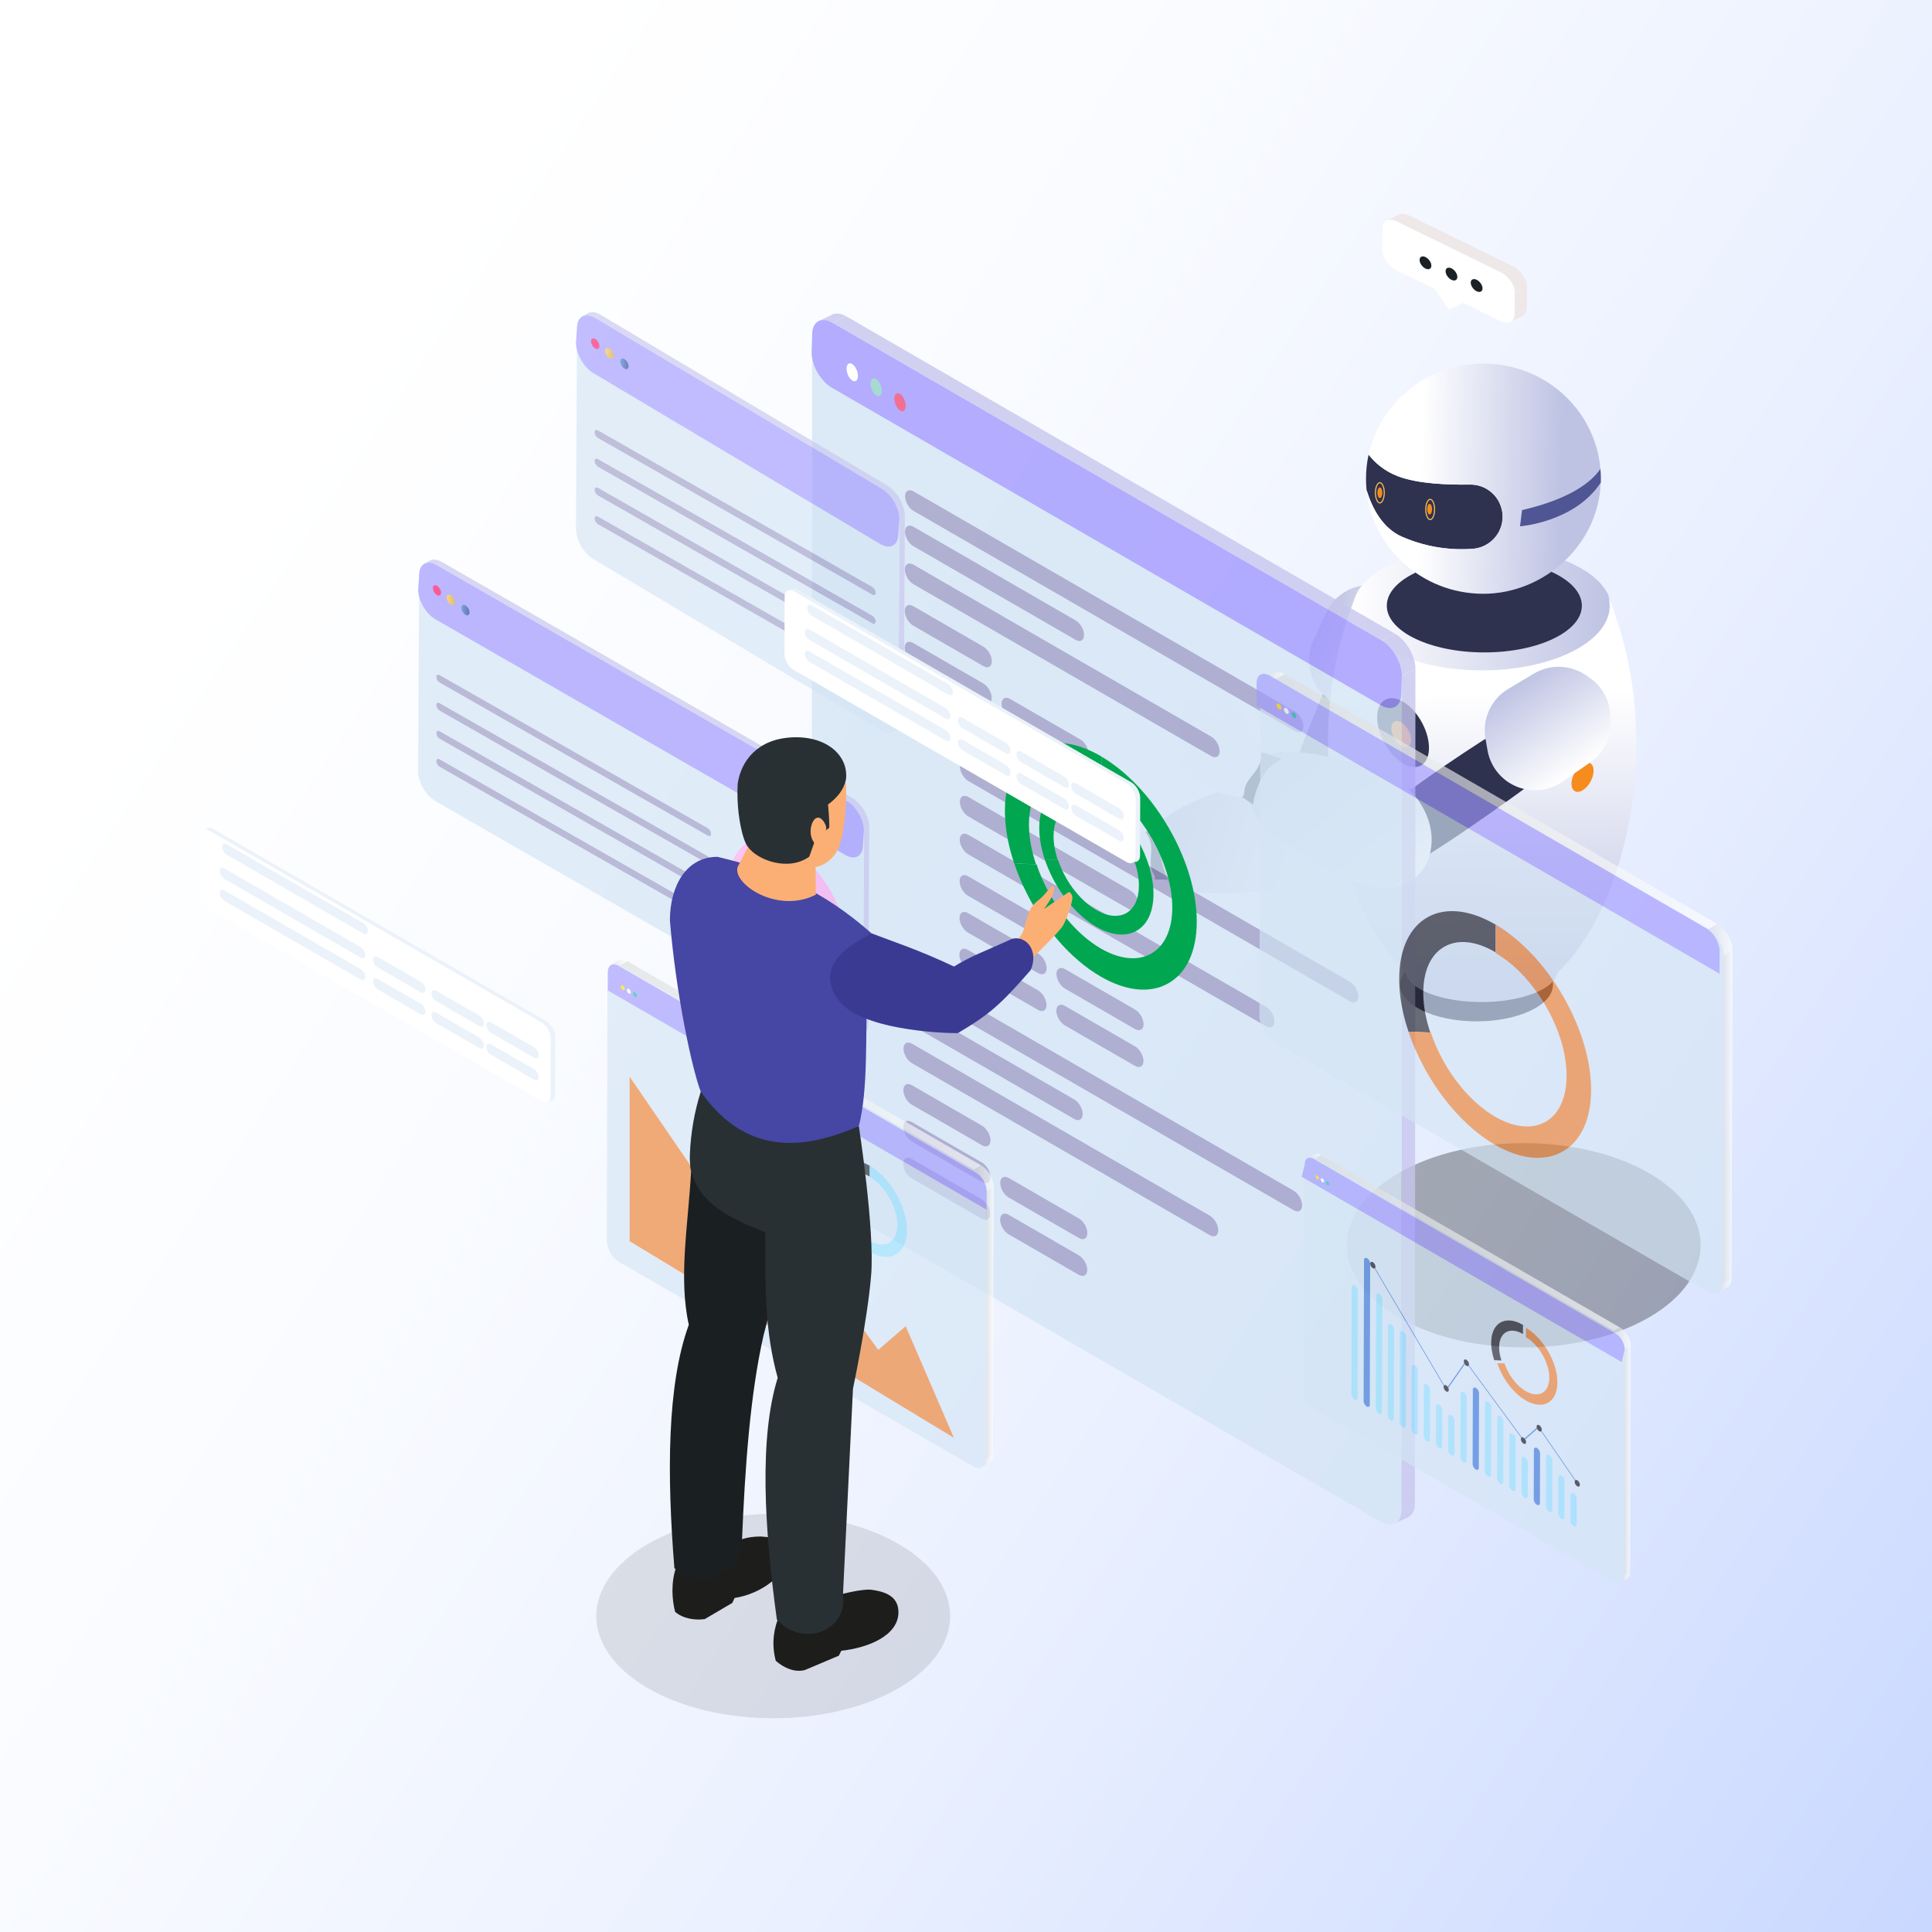 <?xml version="1.0" encoding="UTF-8"?>
<svg id="Layer_1" data-name="Layer 1" xmlns="http://www.w3.org/2000/svg" xmlns:xlink="http://www.w3.org/1999/xlink" viewBox="0 0 1080 1080">
  <defs>
    <style>
      .cls-1 {
        fill: url(#linear-gradient-12);
      }

      .cls-1, .cls-2, .cls-3, .cls-4, .cls-5, .cls-6, .cls-7, .cls-8, .cls-9, .cls-10, .cls-11, .cls-12, .cls-13, .cls-14, .cls-15, .cls-16, .cls-17, .cls-18, .cls-19, .cls-20, .cls-21, .cls-22, .cls-23, .cls-24, .cls-25, .cls-26, .cls-27, .cls-28, .cls-29, .cls-30, .cls-31, .cls-32, .cls-33, .cls-34, .cls-35, .cls-36, .cls-37, .cls-38, .cls-39, .cls-40, .cls-41, .cls-42, .cls-43, .cls-44, .cls-45, .cls-46, .cls-47, .cls-48, .cls-49, .cls-50, .cls-51, .cls-52, .cls-53, .cls-54, .cls-55, .cls-56, .cls-57, .cls-58, .cls-59, .cls-60, .cls-61, .cls-62, .cls-63, .cls-64, .cls-65, .cls-66, .cls-67 {
        stroke-width: 0px;
      }

      .cls-68 {
        opacity: .7;
      }

      .cls-2 {
        fill: url(#linear-gradient-17);
      }

      .cls-3 {
        fill: #bec3e3;
      }

      .cls-4 {
        fill: url(#linear-gradient-19);
      }

      .cls-5 {
        fill: url(#linear-gradient);
      }

      .cls-6 {
        fill: #f6186c;
      }

      .cls-7 {
        fill: #1a1f21;
      }

      .cls-8 {
        fill: url(#linear-gradient-21);
      }

      .cls-9 {
        fill: url(#linear-gradient-6);
      }

      .cls-10 {
        fill: #d4e5f5;
      }

      .cls-11 {
        fill: #3c77d6;
      }

      .cls-12 {
        fill: #ffda00;
      }

      .cls-13 {
        fill: #1b2125;
      }

      .cls-14 {
        fill: #efe8e8;
      }

      .cls-69 {
        isolation: isolate;
      }

      .cls-15 {
        fill: #f68c1e;
      }

      .cls-70 {
        opacity: .65;
      }

      .cls-16 {
        fill: url(#linear-gradient-15);
      }

      .cls-17 {
        fill: url(#linear-gradient-11);
      }

      .cls-18 {
        fill: #feacee;
      }

      .cls-19 {
        fill: #505594;
      }

      .cls-20 {
        fill: url(#linear-gradient-5);
      }

      .cls-21 {
        fill: #a199ff;
      }

      .cls-22 {
        fill: #ed7f2e;
      }

      .cls-71 {
        opacity: .8;
      }

      .cls-23 {
        fill: #ee4e76;
      }

      .cls-24 {
        fill: url(#linear-gradient-13);
      }

      .cls-25 {
        fill: url(#linear-gradient-23);
      }

      .cls-26 {
        fill: url(#linear-gradient-25);
      }

      .cls-27 {
        fill: #121214;
      }

      .cls-28 {
        fill: url(#linear-gradient-16);
      }

      .cls-29 {
        fill: url(#linear-gradient-22);
      }

      .cls-30 {
        fill: #9e9ec6;
      }

      .cls-31 {
        fill: url(#linear-gradient-20);
      }

      .cls-32 {
        fill: #2e307c;
      }

      .cls-33 {
        fill: url(#linear-gradient-14);
      }

      .cls-34 {
        fill: url(#linear-gradient-2);
      }

      .cls-35 {
        fill: #c7c6ee;
      }

      .cls-36 {
        fill: #ebf2fa;
      }

      .cls-37 {
        fill: #1d1d1b;
      }

      .cls-38 {
        fill: url(#linear-gradient-7);
      }

      .cls-72 {
        filter: url(#drop-shadow-2);
      }

      .cls-39 {
        fill: url(#linear-gradient-3);
      }

      .cls-40 {
        fill: #95dffc;
      }

      .cls-41 {
        fill: url(#linear-gradient-9);
      }

      .cls-42 {
        fill: url(#linear-gradient-27);
      }

      .cls-43 {
        fill: #00a650;
      }

      .cls-44 {
        fill: #23252b;
      }

      .cls-45 {
        fill: #15bcac;
      }

      .cls-46 {
        fill: #fcaf75;
      }

      .cls-47 {
        fill: #3a3a93;
      }

      .cls-48 {
        fill: #4646a5;
      }

      .cls-49 {
        fill: url(#linear-gradient-8);
      }

      .cls-50 {
        fill: url(#linear-gradient-24);
      }

      .cls-51 {
        fill: url(#linear-gradient-26);
      }

      .cls-52 {
        fill: url(#linear-gradient-18);
      }

      .cls-53 {
        fill: #91d2c7;
      }

      .cls-54 {
        fill: url(#linear-gradient-30);
      }

      .cls-55 {
        fill: #fff;
      }

      .cls-56 {
        fill: #283033;
      }

      .cls-57 {
        fill: url(#linear-gradient-29);
      }

      .cls-58 {
        fill: #ff2456;
      }

      .cls-59 {
        fill: url(#linear-gradient-28);
      }

      .cls-60 {
        fill: #2e324f;
      }

      .cls-61 {
        fill: url(#linear-gradient-10);
      }

      .cls-62 {
        opacity: .1;
      }

      .cls-62, .cls-65 {
        fill: #000;
      }

      .cls-63 {
        fill: #f9bf57;
      }

      .cls-64 {
        fill: url(#linear-gradient-4);
      }

      .cls-65 {
        opacity: .3;
      }

      .cls-66 {
        fill: #f1f1f9;
      }

      .cls-67 {
        fill: #e4e9f5;
      }
    </style>
    <filter id="drop-shadow-2" filterUnits="userSpaceOnUse">
      <feOffset dx="7" dy="7"/>
      <feGaussianBlur result="blur" stdDeviation="5"/>
      <feFlood flood-color="#000" flood-opacity=".3"/>
      <feComposite in2="blur" operator="in"/>
      <feComposite in="SourceGraphic"/>
    </filter>
    <linearGradient id="linear-gradient" x1="126.31" y1="278.61" x2="1265.49" y2="1034.07" gradientUnits="userSpaceOnUse">
      <stop offset="0" stop-color="#fff"/>
      <stop offset=".23" stop-color="#f9fbff"/>
      <stop offset=".51" stop-color="#eaf0ff"/>
      <stop offset=".82" stop-color="#d0ddff"/>
      <stop offset="1" stop-color="#bfd1ff"/>
    </linearGradient>
    <linearGradient id="linear-gradient-2" x1="3851.06" y1="2926.31" x2="3910.98" y2="2926.31" gradientTransform="translate(5434.23 -985.32) rotate(-159.09) scale(1 -1)" gradientUnits="userSpaceOnUse">
      <stop offset="0" stop-color="#fff"/>
      <stop offset="1" stop-color="#bec3e3"/>
    </linearGradient>
    <linearGradient id="linear-gradient-3" x1="4399.1" y1="2532.36" x2="4504.49" y2="2532.36" gradientTransform="translate(5676.6 -733.39) rotate(-163.94) scale(1 -1)" xlink:href="#linear-gradient-2"/>
    <linearGradient id="linear-gradient-4" x1="-7361.1" y1="339.84" x2="-7216.9" y2="339.84" gradientTransform="translate(8117.51)" xlink:href="#linear-gradient-2"/>
    <linearGradient id="linear-gradient-5" x1="-7360.3" y1="353.41" x2="-7217.61" y2="353.41" gradientTransform="translate(8117.51)" xlink:href="#linear-gradient-2"/>
    <linearGradient id="linear-gradient-6" x1="-7289.28" y1="387.2" x2="-7287.58" y2="551.72" gradientTransform="translate(8117.51)" xlink:href="#linear-gradient-2"/>
    <linearGradient id="linear-gradient-7" x1="-7323.58" y1="280.64" x2="-7245.11" y2="282.37" gradientTransform="translate(8117.51)" xlink:href="#linear-gradient-2"/>
    <linearGradient id="linear-gradient-8" x1="-7323.27" y1="266.82" x2="-7244.81" y2="268.54" gradientTransform="translate(8117.51)" xlink:href="#linear-gradient-2"/>
    <linearGradient id="linear-gradient-9" x1="-7323.49" y1="276.46" x2="-7245.02" y2="278.18" gradientTransform="translate(8117.51)" xlink:href="#linear-gradient-2"/>
    <linearGradient id="linear-gradient-10" x1="1856.48" y1="2770.52" x2="1916.41" y2="2770.52" gradientTransform="translate(4216.25 378.44) rotate(-124.73) scale(1 -1)" xlink:href="#linear-gradient-2"/>
    <linearGradient id="linear-gradient-11" x1="2397.23" y1="2545.42" x2="2502.62" y2="2545.42" gradientTransform="translate(4273.41 722.48) rotate(-129.58) scale(1 -1)" xlink:href="#linear-gradient-2"/>
    <linearGradient id="linear-gradient-12" x1="-5693.69" y1="335.32" x2="-5689.11" y2="335.32" gradientTransform="translate(5943.41)" gradientUnits="userSpaceOnUse">
      <stop offset="0" stop-color="#f9c745"/>
      <stop offset="1" stop-color="#d0a33a"/>
    </linearGradient>
    <linearGradient id="linear-gradient-13" x1="-5685.51" y1="341.04" x2="-5680.93" y2="341.04" gradientTransform="translate(5943.41)" gradientUnits="userSpaceOnUse">
      <stop offset="0" stop-color="#3c80d3"/>
      <stop offset="1" stop-color="#2b3990"/>
    </linearGradient>
    <linearGradient id="linear-gradient-14" x1="-6646.56" y1="377.69" x2="-6635.49" y2="377.69" gradientTransform="translate(-5928.46) rotate(-180) scale(1 -1)" gradientUnits="userSpaceOnUse">
      <stop offset="0" stop-color="#fff"/>
      <stop offset="1" stop-color="#dbdddd"/>
    </linearGradient>
    <linearGradient id="linear-gradient-15" x1="-6896.44" y1="718.51" x2="-6888.93" y2="718.51" xlink:href="#linear-gradient-14"/>
    <linearGradient id="linear-gradient-16" x1="-6896.95" y1="624.21" x2="-6891.42" y2="624.21" xlink:href="#linear-gradient-14"/>
    <linearGradient id="linear-gradient-17" x1="-6888.47" y1="448.11" x2="-6641.54" y2="448.11" xlink:href="#linear-gradient-14"/>
    <linearGradient id="linear-gradient-18" x1="-6896.95" y1="525.29" x2="-6883.45" y2="525.29" xlink:href="#linear-gradient-14"/>
    <linearGradient id="linear-gradient-19" x1="-5110.73" y1="197.54" x2="-5106.04" y2="197.54" gradientTransform="translate(5449.05)" xlink:href="#linear-gradient-12"/>
    <linearGradient id="linear-gradient-20" x1="-5102.36" y1="203.39" x2="-5097.67" y2="203.39" gradientTransform="translate(5449.05)" xlink:href="#linear-gradient-13"/>
    <linearGradient id="linear-gradient-21" x1="-6667.02" y1="646.25" x2="-6659.37" y2="646.25" xlink:href="#linear-gradient-14"/>
    <linearGradient id="linear-gradient-22" x1="-6839.67" y1="881.74" x2="-6834.49" y2="881.74" xlink:href="#linear-gradient-14"/>
    <linearGradient id="linear-gradient-23" x1="-6840.03" y1="816.58" x2="-6836.21" y2="816.58" xlink:href="#linear-gradient-14"/>
    <linearGradient id="linear-gradient-24" x1="-6834.17" y1="694.9" x2="-6663.55" y2="694.9" xlink:href="#linear-gradient-14"/>
    <linearGradient id="linear-gradient-25" x1="-6840.03" y1="748.23" x2="-6830.7" y2="748.23" xlink:href="#linear-gradient-14"/>
    <linearGradient id="linear-gradient-26" x1="-6279.18" y1="538.02" x2="-6270.12" y2="538.02" xlink:href="#linear-gradient-14"/>
    <linearGradient id="linear-gradient-27" x1="-6483.55" y1="816.76" x2="-6477.41" y2="816.76" xlink:href="#linear-gradient-14"/>
    <linearGradient id="linear-gradient-28" x1="-6483.97" y1="739.64" x2="-6479.44" y2="739.64" xlink:href="#linear-gradient-14"/>
    <linearGradient id="linear-gradient-29" x1="-6477.03" y1="595.61" x2="-6275.08" y2="595.61" xlink:href="#linear-gradient-14"/>
    <linearGradient id="linear-gradient-30" x1="-6483.97" y1="658.74" x2="-6472.93" y2="658.74" xlink:href="#linear-gradient-14"/>
  </defs>
  <g class="cls-72">
    <rect class="cls-5" x="-30.89" y="-19.97" width="1126.89" height="1135.97"/>
  </g>
  <g>
    <path class="cls-65" d="M781.84,736.49c38.62,22.3,101.24,22.3,139.87,0,38.62-22.3,38.62-58.45,0-80.75-38.62-22.3-101.24-22.3-139.87,0-38.62,22.3-38.62,58.45,0,80.75Z"/>
    <g>
      <g>
        <g>
          <path class="cls-60" d="M774.4,395.45s-26.12,74.59-34.83,82.48c-8.7,7.89-29.95,10.13-26.57-13.6,3.38-23.73,29.29-82.87,29.29-82.87l32.11,13.99Z"/>
          <path class="cls-34" d="M788.55,383.49l6.68-17.49c3.36-8.8,1.89-18.72-3.9-26.16l-1.9-2.45c-5.15-6.63-13.1-10.48-21.5-10.41l-2.41.02c-10.43.08-19.88,6.18-24.25,15.65l-7.01,15.18c-4.69,10.15-2.62,22.15,5.2,30.15l4.64,4.74c5.28,5.4,12.59,8.34,20.14,8.09h0c10.85-.35,20.44-7.18,24.31-17.32Z"/>
        </g>
        <g>
          <path class="cls-39" d="M747.07,482.11c11.16-15.51,1.57-37.58-20.26-44.88-4.54-1.52-9.12-2.47-13.4-2.4-19.31.3-66.25,18.71-69.71,30.74-3.46,12.03,3.03,25.63,15.08,31.05,12.05,5.42,73.45,3.56,85.69-11.16.93-1.12,1.8-2.24,2.6-3.36Z"/>
          <path class="cls-60" d="M652.94,491.71c-3.43,0-6.53-.01-9.16-.07-15.7-.33-19.84-22.56.83-28.09,2.35-.63,4.78-1.22,7.26-1.81-5.57,8.02-3.43,20.76,1.07,29.96Z"/>
          <g>
            <path class="cls-66" d="M643.26,471.32c1.1,5.4-1.35,11.43,1.16,16.34.42.83.99,1.61,1.2,2.52.6,2.57-3.38,3.34-5.19,4.13-2.99,1.32-6.13,2.25-9.33,2.86-6.98,1.32-14.16,1.53-21.19.53-1.66-.23-3.66-.88-3.93-2.53-.17-1.08.53-2.19.24-3.24-.58-2.05-3.62-1.45-5.66-2.08-3.15-.96-3.3-6.36-.22-7.51-2.64-.61-5.46-1.49-7-3.72-1.54-2.22-.72-6.1,1.95-6.51-2.99.3-5.98-2.22-6.18-5.22-.2-3,2.42-5.9,5.43-6,2.25-.07,4.3,1.19,6.47,1.83,8.23,2.44,16.48-4.18,25.07-4.26,3.64-.04,7.45.63,10.49,2.75,2.98,2.08,5.83,6.29,6.63,9.82.02.09.04.19.06.28Z"/>
            <path class="cls-66" d="M636.93,462.41c-6.54-5.85-19.3-11-28.05-10.36-1.4.1-2.84.31-4.04,1.05s-2.1,2.11-1.89,3.5c.2,1.34,1.37,2.36,2.65,2.79,1.28.43,2.66.38,4.01.33.34-.01.8-.17.73-.51,4.49,3.33,8.98,6.66,13.46,9.99l13.13-6.79Z"/>
          </g>
        </g>
      </g>
      <g>
        <path class="cls-67" d="M825.97,561.35c20.78,0,38.08-3.93,41.88-9.13.02.14.04.27.04.41,0,6.23-19.1,11.28-42.66,11.28-23.56,0-42.66-5.05-42.66-11.28,0-.6.19-1.19.54-1.77.08-.11.17-.22.25-.32.92,6.02,19.63,10.82,42.61,10.82Z"/>
        <g>
          <ellipse class="cls-64" cx="828.51" cy="339.84" rx="72.1" ry="34.52"/>
          <ellipse class="cls-60" cx="829.75" cy="338.6" rx="54.52" ry="26.11"/>
          <ellipse class="cls-60" cx="825.42" cy="550.49" rx="42.71" ry="20.45"/>
          <g>
            <g>
              <path class="cls-3" d="M899,333.07c-.13-.4-.25-.81-.4-1.21,0,.06-.02.11-.02.17.14.35.28.69.42,1.04Z"/>
              <path class="cls-20" d="M827.31,366.62c-34.75,0-63.69-12.56-70.04-29.19-.03.43-.07.87-.07,1.3,0,19.91,31.94,36.05,71.34,36.05,39.4,0,71.34-16.14,71.34-36.05,0-1.93-.32-3.82-.9-5.66-.14-.35-.28-.69-.42-1.04-1.53,19.23-32.84,34.58-71.26,34.58Z"/>
            </g>
            <g>
              <path class="cls-3" d="M870.61,543.9c.11-.11.22-.21.33-.32-.07-.17-.14-.33-.21-.49-.02.27-.06.54-.12.81Z"/>
              <path class="cls-55" d="M785.7,543.08c.08.94.33,1.85.74,2.74.05-.57.17-1.14.34-1.7-.36-.35-.73-.69-1.09-1.05Z"/>
              <path class="cls-9" d="M898.92,333.07c.58,1.85.9,3.73.9,5.66,0,19.91-31.94,36.05-71.34,36.05s-71.34-16.14-71.34-36.05c0-.44.03-.87.07-1.3-.18-.48-.34-.96-.48-1.44-8.83,23.36-14.38,50.31-14.38,78.22,0,55.12,17.42,103.24,43.28,128.87.36.36.72.7,1.09,1.05-.18.56-.29,1.12-.34,1.7,2.28,4.91,9.44,9.09,19.3,11.65,6.52,1.69,14.22,2.67,22.47,2.67,8.99,0,17.33-1.16,24.2-3.14,10.19-2.93,17.14-7.66,18.2-13.09.05-.27.09-.54.12-.81.08.16.15.33.21.49,26.16-25.5,43.81-73.88,43.81-129.38,0-29.37-6.13-57.31-15.75-81.13Z"/>
            </g>
          </g>
          <g>
            <path class="cls-38" d="M783.87,300.1c14.96,6.49,28.9,7.45,39.38,6.68,10.35-.76,17.94-10.04,16.55-20.33h0c-1.22-9.04-9.01-15.73-18.13-15.57-12.26.21-28.95-.43-40.06-4.59-7.88-2.95-13.18-7.84-16.57-12.15-.94,4.34-1.44,8.84-1.44,13.45,0,2.12.11,4.23.31,6.3,3.29,10.78,9.23,21.56,19.96,26.22Z"/>
            <path class="cls-60" d="M783.87,300.1c14.96,6.49,28.9,7.45,39.38,6.68,10.35-.76,17.94-10.04,16.55-20.33h0c-1.22-9.04-9.01-15.73-18.13-15.57-12.26.21-28.95-.43-40.06-4.59-7.88-2.95-13.18-7.84-16.57-12.15-.94,4.34-1.44,8.84-1.44,13.45,0,2.12.11,4.23.31,6.3,3.29,10.78,9.23,21.56,19.96,26.22Z"/>
          </g>
          <path class="cls-63" d="M771.34,270.1c1.03,0,2.17,2.3,2.17,5.37s-1.15,5.37-2.17,5.37-2.17-2.3-2.17-5.37,1.15-5.37,2.17-5.37M771.34,269.5c-1.53,0-2.77,2.67-2.77,5.97s1.24,5.97,2.77,5.97,2.77-2.67,2.77-5.97c0-3.3-1.24-5.97-2.77-5.97h0Z"/>
          <g>
            <path class="cls-49" d="M849.7,294.24l1.14-9.09c27.25-6.34,38.86-15.85,43.8-23.03-2.83-32.97-31.03-58.87-65.4-58.87-31.54,0-57.89,21.81-64.2,50.89,3.39,4.32,8.69,9.2,16.57,12.15,11.11,4.17,27.8,4.81,40.06,4.59,9.12-.16,16.91,6.53,18.13,15.57h0c1.38,10.28-6.2,19.56-16.55,20.33-10.48.77-24.42-.19-39.38-6.68-10.73-4.66-16.67-15.44-19.96-26.22,3.23,32.58,31.24,58.05,65.32,58.05s64.41-27.62,65.6-62.13c-14.54,22.18-45.14,24.44-45.14,24.44Z"/>
            <path class="cls-41" d="M894.64,262.11c-4.94,7.18-16.56,16.7-43.8,23.03l-1.14,9.09s30.59-2.26,45.14-24.44c.03-.73.04-1.47.04-2.21,0-1.84-.08-3.67-.24-5.47Z"/>
            <path class="cls-19" d="M894.64,262.11c-4.94,7.18-16.56,16.7-43.8,23.03l-1.14,9.09s30.59-2.26,45.14-24.44c.03-.73.04-1.47.04-2.21,0-1.84-.08-3.67-.24-5.47Z"/>
          </g>
          <path class="cls-15" d="M772.73,275.46c0,1.65-.62,2.98-1.39,2.98s-1.39-1.34-1.39-2.98.62-2.98,1.39-2.98,1.39,1.34,1.39,2.98Z"/>
          <path class="cls-63" d="M799.48,279.42c1.03,0,2.17,2.3,2.17,5.37s-1.15,5.37-2.17,5.37-2.17-2.3-2.17-5.37c0-3.07,1.15-5.37,2.17-5.37M799.48,278.82c-1.53,0-2.77,2.67-2.77,5.97s1.24,5.97,2.77,5.97,2.77-2.67,2.77-5.97-1.24-5.97-2.77-5.97h0Z"/>
          <path class="cls-15" d="M800.54,284.63c0,1.65-.62,2.98-1.39,2.98s-1.39-1.34-1.39-2.98.62-2.98,1.39-2.98,1.39,1.34,1.39,2.98Z"/>
        </g>
        <path class="cls-60" d="M769.87,401.89c.41,9.73,7.17,21.03,15.13,25.28,7.98,4.26,14.17-.17,13.79-9.93-.38-9.78-7.19-21.16-15.21-25.39-7.99-4.22-14.12.29-13.71,10.03Z"/>
        <path class="cls-32" d="M783.96,445.17c.16,3.72,2.74,8.04,5.78,9.66,3.05,1.63,5.41-.06,5.27-3.79-.14-3.74-2.75-8.09-5.81-9.7-3.05-1.61-5.4.11-5.24,3.83Z"/>
        <path class="cls-15" d="M788.65,468.99c.16,3.72,2.74,8.04,5.78,9.66,3.05,1.63,5.41-.06,5.27-3.79-.14-3.74-2.75-8.09-5.81-9.7-3.05-1.61-5.4.11-5.24,3.83Z"/>
        <path class="cls-15" d="M777.78,407.47c.16,3.72,2.74,8.04,5.78,9.66,3.05,1.63,5.41-.06,5.27-3.79-.14-3.74-2.75-8.09-5.81-9.7-3.05-1.61-5.4.11-5.24,3.83Z"/>
        <path class="cls-32" d="M896.05,404.63c-.17,4.14-3.06,8.96-6.45,10.77-3.4,1.82-6.04-.07-5.88-4.23.16-4.17,3.07-9.02,6.48-10.82,3.41-1.8,6.02.12,5.84,4.28Z"/>
        <path class="cls-15" d="M890.82,431.2c-.17,4.14-3.06,8.96-6.45,10.77-3.4,1.82-6.04-.07-5.88-4.23.16-4.17,3.07-9.02,6.48-10.82,3.41-1.8,6.02.12,5.84,4.28Z"/>
      </g>
      <g>
        <g>
          <path class="cls-60" d="M855.01,438.83s-63.66,46.83-75.3,48.43c-11.64,1.6-30.44-8.54-14.26-26.23,16.18-17.69,70.95-51.88,70.95-51.88l18.61,29.68Z"/>
          <path class="cls-61" d="M873.44,436.94l15.39-10.67c7.74-5.37,12.12-14.39,11.55-23.79l-.19-3.09c-.51-8.38-4.9-16.05-11.87-20.73l-2-1.34c-8.66-5.82-19.9-6.12-28.86-.77l-14.35,8.57c-9.6,5.74-14.66,16.81-12.72,27.82l1.15,6.53c1.31,7.44,5.69,13.99,12.05,18.05h0c9.16,5.84,20.92,5.61,29.85-.58Z"/>
        </g>
        <g>
          <path class="cls-17" d="M783.55,494.94c17.97-6.5,22.5-30.13,8.6-48.48-2.89-3.81-6.14-7.18-9.71-9.55-16.11-10.65-65.24-21.95-74.9-13.97-9.65,7.98-11.96,22.87-5.08,34.15,6.89,11.28,58.62,44.39,77.03,39.16,1.4-.4,2.75-.84,4.05-1.31Z"/>
          <path class="cls-60" d="M700.42,449.74c-2.84-1.93-5.38-3.7-7.52-5.23-12.77-9.13-3.65-29.82,16.54-22.72,2.29.81,4.64,1.69,7.01,2.61-9.13,3.48-14.55,15.2-16.03,25.34Z"/>
          <g>
            <path class="cls-66" d="M703.94,427.45c-2.14,5.08-7.56,8.67-8.26,14.14-.12.93-.09,1.89-.43,2.76-.95,2.46-4.67.85-6.61.48-3.21-.6-6.33-1.6-9.32-2.91-6.51-2.85-12.55-6.73-17.79-11.52-1.23-1.13-2.53-2.79-1.81-4.3.47-.99,1.67-1.51,2.02-2.54.68-2.02-2.16-3.24-3.5-4.91-2.06-2.57.86-7.12,4.06-6.32-1.83-1.99-3.67-4.31-3.68-7.02-.02-2.71,2.85-5.44,5.28-4.27-2.64-1.44-3.68-5.21-2.15-7.8,1.53-2.59,5.33-3.5,7.87-1.88,1.9,1.21,2.88,3.41,4.31,5.16,5.42,6.66,15.96,5.86,23.1,10.63,3.03,2.03,5.8,4.72,7.11,8.19,1.28,3.4,1.26,8.49-.07,11.85-.04.09-.07.18-.11.26Z"/>
            <path class="cls-66" d="M703.74,416.52c-2.1-8.52-9.72-19.97-17.31-24.38-1.21-.71-2.52-1.35-3.92-1.42-1.4-.07-2.92.56-3.53,1.82-.59,1.22-.2,2.72.61,3.8.81,1.08,1.98,1.82,3.12,2.54.29.18.76.31.89,0,1.83,5.28,3.65,10.56,5.48,15.84l14.66,1.81Z"/>
          </g>
        </g>
      </g>
    </g>
    <g class="cls-71">
      <g>
        <g>
          <path class="cls-35" d="M787.59,847.87l-7.59,3.65c2.05-1.19,3.32-3.72,3.33-7.31l7.59-3.65c-.01,3.59-1.28,6.12-3.33,7.31Z"/>
          <path class="cls-35" d="M457.34,179.65l7.59-3.65c2.07-1.2,4.94-1.03,8.11.79l-7.59,3.65c-3.17-1.83-6.04-2-8.11-.79Z"/>
          <polygon class="cls-35" points="783.66 377.61 791.24 373.96 790.92 840.56 783.33 844.21 783.66 377.61"/>
          <polygon class="cls-35" points="465.46 180.44 473.04 176.8 779.88 354.29 772.29 357.94 465.46 180.44"/>
          <path class="cls-35" d="M772.29,357.94l7.59-3.65c6.3,3.64,11.39,12.44,11.37,19.67l-7.59,3.65c.02-7.23-5.07-16.04-11.37-19.67Z"/>
          <path class="cls-10" d="M772.29,357.94c6.3,3.64,11.39,12.44,11.37,19.67l-.32,466.6c-.02,7.23-5.14,10.15-11.44,6.51l-306.83-177.49c-6.3-3.63-11.39-12.44-11.37-19.67l.32-466.6c.02-7.23,5.14-10.15,11.44-6.51l306.83,177.49Z"/>
        </g>
        <path class="cls-21" d="M772.29,357.94c6.3,3.64,11.39,12.44,11.37,19.67l-.32,10.13c-.02,7.23-5.14,10.15-11.44,6.51l-306.83-177.49c-6.3-3.63-11.39-12.44-11.37-19.67l.32-10.13c.02-7.23,5.14-10.15,11.44-6.51l306.83,177.49Z"/>
        <path class="cls-23" d="M501.33,219.94c1.45-.53,3.43,1.25,4.43,3.98,1,2.73.63,5.37-.81,5.9-1.45.53-3.43-1.25-4.43-3.98-1-2.73-.63-5.37.81-5.9Z"/>
        <path class="cls-53" d="M487.97,211.56c1.45-.53,3.43,1.25,4.43,3.98,1,2.73.63,5.37-.81,5.9-1.45.53-3.43-1.25-4.43-3.98-1-2.73-.63-5.37.81-5.9Z"/>
        <path class="cls-55" d="M474.61,203.18c1.45-.53,3.43,1.25,4.43,3.98,1,2.73.63,5.37-.81,5.9-1.45.53-3.43-1.25-4.43-3.98-1-2.73-.63-5.37.81-5.9Z"/>
      </g>
      <g>
        <path class="cls-30" d="M548.85,670.43c2.62,1.51,4.73,5.17,4.72,8.18,0,3.01-2.14,4.22-4.75,2.71l-39.22-22.64c-2.62-1.51-4.73-5.17-4.72-8.18,0-3.01,2.14-4.22,4.75-2.71l39.22,22.64Z"/>
        <g class="cls-69">
          <path class="cls-30" d="M548.91,649.86c2.62,1.51,4.73,5.17,4.72,8.18,0,3.01-2.14,4.22-4.75,2.71l-39.22-22.64c-2.62-1.51-4.73-5.17-4.72-8.18,0-3.01,2.14-4.22,4.75-2.71l39.22,22.64Z"/>
          <path class="cls-30" d="M548.97,629.29c2.62,1.51,4.73,5.17,4.72,8.18,0,3.01-2.14,4.22-4.75,2.71l-39.22-22.64c-2.62-1.51-4.73-5.17-4.72-8.18,0-3.01,2.14-4.22,4.75-2.71l39.22,22.64Z"/>
          <path class="cls-30" d="M600.52,614.61c2.62,1.51,4.73,5.17,4.72,8.18,0,3.01-2.14,4.22-4.75,2.71l-90.64-52.33c-2.62-1.51-4.73-5.17-4.72-8.18,0-3.01,2.14-4.22,4.75-2.71l90.64,52.33Z"/>
          <path class="cls-30" d="M580.28,553.64c2.62,1.51,4.73,5.17,4.72,8.18,0,3.01-2.14,4.22-4.75,2.71l-39.22-22.64c-2.62-1.51-4.73-5.17-4.72-8.18,0-3.01,2.14-4.22,4.75-2.71l39.22,22.64Z"/>
          <path class="cls-30" d="M580.34,533.07c2.62,1.51,4.73,5.17,4.72,8.18,0,3.01-2.14,4.22-4.75,2.71l-39.22-22.64c-2.62-1.51-4.73-5.17-4.72-8.18,0-3.01,2.14-4.22,4.75-2.71l39.22,22.64Z"/>
          <path class="cls-30" d="M676.3,679.57c2.62,1.51,4.73,5.17,4.72,8.18,0,3.01-2.14,4.22-4.75,2.71l-166.48-96.12c-2.62-1.51-4.73-5.17-4.72-8.18,0-3.01,2.14-4.22,4.75-2.71l166.48,96.12Z"/>
          <path class="cls-30" d="M580.4,512.5c2.62,1.51,4.73,5.17,4.72,8.18,0,3.01-2.14,4.22-4.75,2.71l-39.22-22.64c-2.62-1.51-4.73-5.17-4.72-8.18,0-3.01,2.14-4.22,4.75-2.71l39.22,22.64Z"/>
          <path class="cls-30" d="M634.48,584.93c2.62,1.51,4.73,5.17,4.72,8.18,0,3.01-2.14,4.22-4.75,2.71l-39.22-22.64c-2.62-1.51-4.73-5.17-4.72-8.18,0-3.01,2.14-4.22,4.75-2.71l39.22,22.64Z"/>
          <path class="cls-30" d="M634.54,564.37c2.62,1.51,4.73,5.17,4.72,8.18,0,3.01-2.14,4.22-4.75,2.71l-39.22-22.64c-2.62-1.51-4.73-5.17-4.72-8.18,0-3.01,2.14-4.22,4.75-2.71l39.22,22.64Z"/>
          <path class="cls-30" d="M549.61,402.62c2.62,1.51,4.73,5.17,4.72,8.18,0,3.01-2.14,4.22-4.75,2.71l-39.22-22.64c-2.62-1.51-4.73-5.17-4.72-8.18,0-3.01,2.14-4.22,4.75-2.71l39.22,22.64Z"/>
          <path class="cls-30" d="M549.67,382.04c2.62,1.51,4.73,5.17,4.72,8.18,0,3.01-2.14,4.22-4.75,2.71l-39.22-22.64c-2.62-1.51-4.73-5.17-4.72-8.18,0-3.01,2.14-4.22,4.75-2.71l39.22,22.64Z"/>
          <path class="cls-30" d="M723.18,665.63c2.62,1.51,4.73,5.17,4.72,8.18,0,3.01-2.14,4.22-4.75,2.71l-213.25-123.12c-2.62-1.51-4.73-5.17-4.72-8.18,0-3.01,2.14-4.22,4.75-2.71l213.25,123.12Z"/>
          <path class="cls-30" d="M549.73,361.48c2.62,1.51,4.73,5.17,4.72,8.18,0,3.01-2.14,4.22-4.75,2.71l-39.22-22.64c-2.62-1.51-4.73-5.17-4.72-8.18,0-3.01,2.14-4.22,4.75-2.71l39.22,22.64Z"/>
          <path class="cls-30" d="M631.95,497.83c2.62,1.51,4.73,5.17,4.72,8.18,0,3.01-2.14,4.22-4.75,2.71l-90.64-52.33c-2.62-1.51-4.73-5.17-4.72-8.18,0-3.01,2.14-4.22,4.75-2.71l90.64,52.33Z"/>
          <path class="cls-30" d="M603.81,433.91c2.62,1.51,4.73,5.17,4.72,8.18,0,3.01-2.14,4.22-4.75,2.71l-39.22-22.64c-2.62-1.51-4.73-5.17-4.72-8.18,0-3.01,2.14-4.22,4.75-2.71l39.22,22.64Z"/>
          <path class="cls-30" d="M603.87,413.34c2.62,1.51,4.73,5.17,4.72,8.18,0,3.01-2.14,4.22-4.75,2.71l-39.22-22.64c-2.62-1.51-4.73-5.17-4.72-8.18,0-3.01,2.14-4.22,4.75-2.71l39.22,22.64Z"/>
          <path class="cls-30" d="M707.73,562.79c2.62,1.51,4.73,5.17,4.72,8.18,0,3.01-2.14,4.22-4.75,2.71l-166.48-96.12c-2.62-1.51-4.73-5.17-4.72-8.18,0-3.01,2.14-4.22,4.75-2.71l166.48,96.12Z"/>
          <path class="cls-30" d="M754.61,548.85c2.62,1.51,4.73,5.17,4.72,8.18,0,3.01-2.14,4.22-4.75,2.71l-213.25-123.12c-2.62-1.51-4.73-5.17-4.72-8.18,0-3.01,2.14-4.22,4.75-2.71l213.25,123.12Z"/>
          <path class="cls-30" d="M677.06,411.76c2.62,1.51,4.73,5.17,4.72,8.18,0,3.01-2.14,4.22-4.75,2.71l-166.48-96.12c-2.62-1.51-4.73-5.17-4.72-8.18,0-3.01,2.14-4.22,4.75-2.71l166.48,96.12Z"/>
        </g>
        <path class="cls-30" d="M601.28,346.8c2.62,1.51,4.73,5.17,4.72,8.17,0,3.01-2.14,4.22-4.75,2.71l-90.64-52.33c-2.62-1.51-4.73-5.17-4.72-8.18,0-3.01,2.14-4.21,4.75-2.7l90.64,52.33Z"/>
        <path class="cls-30" d="M723.94,397.82c2.62,1.51,4.73,5.17,4.72,8.18,0,3.01-2.14,4.22-4.75,2.71l-213.25-123.12c-2.62-1.51-4.73-5.17-4.72-8.18,0-3.01,2.14-4.22,4.75-2.71l213.25,123.12Z"/>
        <path class="cls-30" d="M603.11,681.15c2.62,1.51,4.73,5.17,4.72,8.18,0,3.01-2.14,4.22-4.75,2.71l-39.22-22.64c-2.62-1.51-4.73-5.17-4.72-8.18,0-3.01,2.14-4.22,4.75-2.71l39.22,22.64Z"/>
        <path class="cls-30" d="M603.05,701.72c2.62,1.51,4.73,5.17,4.72,8.18,0,3.01-2.14,4.22-4.75,2.71l-39.22-22.64c-2.62-1.51-4.73-5.17-4.72-8.18,0-3.01,2.14-4.22,4.75-2.71l39.22,22.64Z"/>
      </g>
    </g>
    <g class="cls-68">
      <g>
        <g class="cls-69">
          <path class="cls-35" d="M479.55,580.28l2.96-1.71c1.75-1.01,2.83-3.16,2.84-6.21l-2.96,1.71c0,3.05-1.09,5.2-2.84,6.21Z"/>
          <path class="cls-35" d="M240.12,313.47l-2.96,1.71c1.77-1.02,4.22-.88,6.93.68l2.96-1.71c-2.71-1.55-5.16-1.7-6.93-.68Z"/>
          <polygon class="cls-35" points="482.39 574.07 485.35 572.35 485.93 462.64 482.97 464.35 482.39 574.07"/>
          <polygon class="cls-35" points="473.26 447.63 476.22 445.92 247.05 314.15 244.09 315.86 473.26 447.63"/>
          <path class="cls-35" d="M482.97,464.35l2.96-1.71c.02-6.14-4.33-13.63-9.71-16.72l-2.96,1.71c5.38,3.09,9.72,10.58,9.71,16.72Z"/>
          <path class="cls-10" d="M244.09,315.86c-5.38-3.09-9.75-.61-9.77,5.53l-.58,109.71c-.02,6.15,4.33,13.64,9.71,16.73l229.17,131.78c5.38,3.09,9.75.61,9.77-5.54l.58-109.71c.02-6.14-4.33-13.63-9.71-16.72l-229.17-131.78Z"/>
          <path class="cls-21" d="M244.09,315.86c-5.38-3.09-9.75-.61-9.77,5.53l-.58,8.09c-.02,6.15,4.33,13.64,9.71,16.73l229.17,131.78c5.38,3.09,9.75.61,9.77-5.54l.58-8.09c.02-6.14-4.33-13.63-9.71-16.72l-229.17-131.78Z"/>
        </g>
        <path class="cls-30" d="M245.73,381.52l149.96,85.61c.99.55,1.79.11,1.79-1.03,0-1.16-.8-2.51-1.79-3.12l-149.96-85.59c-.99-.56-1.8-.11-1.8,1.03s.81,2.51,1.8,3.1Z"/>
        <path class="cls-30" d="M245.73,397.22l149.96,85.61c.99.55,1.79.11,1.79-1.03s-.8-2.51-1.79-3.12l-149.96-85.59c-.99-.56-1.8-.11-1.8,1.03s.81,2.51,1.8,3.1Z"/>
        <path class="cls-30" d="M245.73,412.91l149.96,85.61c.99.55,1.79.11,1.79-1.03s-.8-2.51-1.79-3.12l-149.96-85.59c-.99-.56-1.8-.11-1.8,1.03s.81,2.51,1.8,3.1Z"/>
        <path class="cls-30" d="M245.73,428.6l149.96,85.61c.99.55,1.79.11,1.79-1.03,0-1.16-.8-2.51-1.79-3.12l-149.96-85.59c-.99-.56-1.8-.11-1.8,1.03s.81,2.51,1.8,3.1Z"/>
        <g>
          <path class="cls-1" d="M252.01,332.71c-1.26-.73-2.29-.14-2.3,1.3,0,1.45,1.02,3.21,2.28,3.93,1.26.73,2.29.14,2.3-1.3,0-1.45-1.02-3.21-2.28-3.93Z"/>
          <path class="cls-24" d="M260.19,338.43c-1.26-.73-2.29-.14-2.3,1.3,0,1.45,1.02,3.21,2.28,3.93,1.26.73,2.29.14,2.3-1.3,0-1.45-1.02-3.21-2.28-3.93Z"/>
          <path class="cls-6" d="M244.27,327.43c-1.26-.73-2.29-.14-2.3,1.3,0,1.45,1.02,3.21,2.28,3.93,1.26.73,2.29.14,2.3-1.3,0-1.45-1.02-3.21-2.28-3.93Z"/>
        </g>
        <path class="cls-18" d="M440.99,473.58c18.15,10.43,32.82,35.7,32.76,56.46-.03,11.25-4.39,18.85-11.26,21.8-5.8,2.49-13.4,1.67-21.71-3.11-8.24-4.73-15.76-12.53-21.51-21.57-6.92-10.88-11.29-23.55-11.26-34.89.06-20.76,14.82-29.13,32.98-18.7Z"/>
      </g>
      <path class="cls-58" d="M461.46,519.1c-.02,3.37-.97,5.93-2.51,7.98-1.67,2.21-3.79,3.73-6.02,5.1-3.14,1.94-6.61,3.28-10.04,4.68-.97.4-1.95.79-2.91,1.21-.2.09-.32.03-.53-.3-4.05-6.48-8.27-12.83-12.07-19.49-2.56-4.49-5.01-9.03-6.86-13.79-1.44-3.71-2.29-7.26-2.27-10.59,0-.25,0-.51.02-.76.23-5.12,3.47-8.23,7.76-7.4,5.35,1.03,10.76,6.45,13.72,13.74.04.09.08.18.15.34,1.85-2.42,4.42-3.12,7.81-2,6.44,2.12,12.93,11.33,13.66,19.36.06.67.09,1.31.09,1.92Z"/>
    </g>
    <g class="cls-70">
      <g>
        <g class="cls-69">
          <path class="cls-33" d="M712.04,376.22l-5.02,2.92c1.55-.9,3.69-.77,6.06.59l5.02-2.92c-2.37-1.37-4.51-1.49-6.06-.59Z"/>
          <path class="cls-16" d="M960.47,722.7l5.02-2.92c1.53-.89,2.48-2.78,2.48-5.46l-5.02,2.92c0,2.68-.96,4.57-2.48,5.46Z"/>
          <polygon class="cls-28" points="962.95 717.24 967.97 714.32 968.49 531.18 963.47 534.1 962.95 717.24"/>
          <polygon class="cls-2" points="954.99 519.4 960.01 516.48 718.1 376.82 713.08 379.73 954.99 519.4"/>
          <path class="cls-52" d="M963.47,534.1l5.02-2.92c.02-5.4-3.78-11.98-8.48-14.69l-5.02,2.92c4.7,2.71,8.5,9.29,8.48,14.69Z"/>
          <path class="cls-10" d="M713.08,379.73c-4.7-2.71-8.52-.54-8.54,4.87l-.52,183.14c-.02,5.4,3.78,11.98,8.48,14.69l241.91,139.67c4.7,2.71,8.52.53,8.54-4.87l.52-183.14c.02-5.4-3.78-11.98-8.48-14.69l-241.91-139.67Z"/>
        </g>
        <g>
          <path class="cls-44" d="M782.17,547.08c-.04,13.85,3.93,28.93,10.65,43.09-2.06-4.4-3.85-8.9-5.35-13.45l12.08.45c-2.59-7.67-3.95-15.27-3.93-22.32.03-12.23,4.21-21.33,11.76-25.63,7.55-4.3,17.56-3.29,28.2,2.86.16.09.33.19.49.29l.04-15.29c5.39,3.11,10.67,7.09,15.69,11.78-5.1-4.82-10.54-8.97-16.18-12.23-29.42-16.99-53.35-3.35-53.45,30.46Z"/>
          <path class="cls-22" d="M836.11,517.07l-.04,15.29v.43c9.52,5.49,18.25,14.4,25.09,24.78,8.93,13.56,14.62,29.65,14.58,43.93-.07,25.22-17.99,35.43-39.93,22.76-6.72-3.88-13.19-9.59-18.9-16.45-7.34-8.82-13.4-19.53-17.05-30.63h-.31s-12.08-.46-12.08-.46c1.5,4.55,3.29,9.06,5.35,13.45,9.92,21.21,25.86,39.94,42.95,49.8,14.2,8.2,27.63,9.52,37.8,3.72,10.17-5.8,15.8-17.98,15.85-34.3.05-16.31-5.5-34.95-15.6-52.45-6.27-10.86-13.8-20.43-22.01-28.09-5.02-4.69-10.3-8.66-15.69-11.78Z"/>
        </g>
      </g>
      <path class="cls-21" d="M953.95,519.02c4.07,2.35,7.35,8.04,7.34,12.71l-.04,12.58-258.84-149.81.04-12.58c.01-4.67,3.32-6.56,7.39-4.21l244.11,141.31Z"/>
      <g>
        <path class="cls-12" d="M714.95,393.38c.75.43,1.35,1.48,1.35,2.34,0,.86-.61,1.21-1.36.77s-1.35-1.48-1.35-2.34c0-.86.61-1.2,1.36-.77Z"/>
        <path class="cls-55" d="M719.11,395.79c.75.43,1.35,1.48,1.35,2.34,0,.86-.61,1.21-1.36.77s-1.35-1.48-1.35-2.34c0-.86.61-1.2,1.36-.77Z"/>
        <path class="cls-45" d="M723.27,398.19c.75.43,1.35,1.48,1.35,2.34,0,.86-.61,1.21-1.36.77-.75-.43-1.35-1.48-1.35-2.34,0-.86.61-1.2,1.36-.77Z"/>
      </g>
    </g>
    <g class="cls-70">
      <g class="cls-69">
        <path class="cls-35" d="M499.28,408.87l3.03-1.75c1.79-1.03,2.9-3.23,2.91-6.36l-3.03,1.75c0,3.13-1.12,5.32-2.91,6.36Z"/>
        <path class="cls-35" d="M328.5,175.18l-3.03,1.75c1.81-1.05,4.32-.9,7.09.69l3.03-1.75c-2.77-1.59-5.28-1.74-7.09-.69Z"/>
        <polygon class="cls-35" points="502.19 402.52 505.22 400.76 505.81 288.49 502.78 290.24 502.19 402.52"/>
        <polygon class="cls-35" points="492.85 273.14 495.88 271.38 335.59 175.87 332.56 177.62 492.85 273.14"/>
        <path class="cls-35" d="M502.78,290.24l3.03-1.75c.02-6.29-4.43-13.95-9.93-17.11l-3.03,1.75c5.5,3.16,9.95,10.82,9.93,17.11Z"/>
        <path class="cls-10" d="M332.56,177.62c-5.5-3.16-9.98-.62-10,5.66l-.59,112.27c-.02,6.29,4.43,13.95,9.93,17.12l160.29,95.52c5.5,3.16,9.98.62,10-5.67l.59-112.27c.02-6.29-4.43-13.95-9.93-17.11l-160.29-95.52Z"/>
        <path class="cls-21" d="M332.56,177.62c-5.5-3.16-9.98-.62-10,5.66l-.59,8.28c-.02,6.29,4.43,13.95,9.93,17.12l160.29,95.52c5.5,3.16,9.98.62,10-5.67l.59-8.28c.02-6.29-4.43-13.95-9.93-17.11l-160.29-95.52Z"/>
      </g>
      <path class="cls-30" d="M334.24,244.82l153.45,87.6c1.01.56,1.84.11,1.84-1.06s-.82-2.57-1.84-3.19l-153.45-87.58c-1.01-.58-1.84-.11-1.84,1.06s.83,2.57,1.84,3.17Z"/>
      <path class="cls-30" d="M334.24,260.88l153.45,87.6c1.01.56,1.84.11,1.84-1.06s-.82-2.57-1.84-3.19l-153.45-87.58c-1.01-.58-1.84-.11-1.84,1.06s.83,2.57,1.84,3.17Z"/>
      <path class="cls-30" d="M334.24,276.94l153.45,87.6c1.01.56,1.84.11,1.84-1.06s-.82-2.57-1.84-3.19l-153.45-87.58c-1.01-.58-1.84-.11-1.84,1.06s.83,2.57,1.84,3.17Z"/>
      <path class="cls-30" d="M334.24,293l153.45,87.6c1.01.56,1.84.11,1.84-1.06s-.82-2.57-1.84-3.19l-153.45-87.58c-1.01-.58-1.84-.11-1.84,1.06,0,1.17.83,2.57,1.84,3.17Z"/>
      <g>
        <path class="cls-4" d="M340.67,194.86c-1.29-.74-2.35-.15-2.35,1.33,0,1.48,1.04,3.28,2.34,4.02,1.29.74,2.35.15,2.35-1.33,0-1.48-1.04-3.28-2.34-4.02Z"/>
        <path class="cls-31" d="M349.04,200.71c-1.29-.74-2.35-.15-2.35,1.33,0,1.48,1.04,3.28,2.34,4.02,1.29.74,2.35.15,2.35-1.33,0-1.48-1.04-3.28-2.34-4.02Z"/>
        <path class="cls-6" d="M332.75,189.46c-1.29-.74-2.35-.15-2.35,1.33,0,1.48,1.04,3.28,2.34,4.02,1.29.74,2.35.15,2.35-1.33,0-1.48-1.04-3.28-2.34-4.02Z"/>
      </g>
    </g>
    <g class="cls-70">
      <g>
        <g class="cls-69">
          <path class="cls-8" d="M734.37,645.23l-3.47,2.01c1.07-.62,2.55-.53,4.19.41l3.47-2.01c-1.64-.94-3.12-1.03-4.19-.41Z"/>
          <path class="cls-29" d="M906.03,884.63l3.47-2.01c1.06-.61,1.71-1.92,1.72-3.77l-3.47,2.01c0,1.85-.66,3.16-1.72,3.77Z"/>
          <polygon class="cls-25" points="907.74 880.86 911.21 878.84 911.57 752.3 908.1 754.32 907.74 880.86"/>
          <polygon class="cls-50" points="902.24 744.16 905.71 742.15 738.56 645.64 735.09 647.66 902.24 744.16"/>
          <path class="cls-26" d="M908.1,754.32l3.47-2.01c.01-3.73-2.61-8.28-5.86-10.15l-3.47,2.01c3.25,1.87,5.87,6.42,5.86,10.15Z"/>
          <path class="cls-10" d="M735.09,647.66c-3.25-1.88-5.89-.37-5.9,3.36l-.36,126.54c-.01,3.73,2.61,8.28,5.86,10.15l167.15,96.5c3.25,1.88,5.89.37,5.9-3.36l.36-126.54c.01-3.73-2.61-8.28-5.86-10.15l-167.15-96.5Z"/>
        </g>
        <g>
          <path class="cls-40" d="M879.66,834.86c-.95-.55-1.73-.11-1.73.99l-.04,14.15c0,1.09.77,2.43,1.72,2.98.95.55,1.73.11,1.73-.99l.04-14.15c0-1.09-.77-2.43-1.72-2.98Z"/>
          <path class="cls-40" d="M866.03,813.39c-.95-.55-1.73-.11-1.73.99l-.08,27.73c0,1.09.77,2.43,1.72,2.98.95.55,1.73.11,1.73-.99l.08-27.73c0-1.09-.77-2.43-1.72-2.98Z"/>
          <path class="cls-11" d="M880.72,827.35l-18.97-27.51c-.07.13-.16.23-.27.3l18.94,27.47c.08-.12.18-.21.3-.27Z"/>
          <path class="cls-40" d="M872.84,824.83c-.95-.55-1.73-.11-1.73.98l-.06,20.23c0,1.09.77,2.43,1.72,2.98.95.55,1.73.11,1.73-.99l.06-20.23c0-1.09-.77-2.43-1.72-2.97Z"/>
          <path class="cls-11" d="M859.19,809.44c-.95-.55-1.73-.11-1.73.99l-.08,27.73c0,1.09.77,2.43,1.72,2.98.95.55,1.73.11,1.73-.99l.08-27.73c0-1.09-.77-2.43-1.72-2.98Z"/>
          <path class="cls-40" d="M852.33,814.69c-.95-.55-1.73-.11-1.73.99l-.05,18.53c0,1.09.77,2.43,1.72,2.98.95.55,1.73.11,1.73-.99l.05-18.53c0-1.1-.77-2.43-1.72-2.98Z"/>
          <g class="cls-69">
            <path class="cls-11" d="M825.06,775.85c-.95-.55-1.73-.11-1.73.99l-.12,41.6c0,1.09.77,2.43,1.72,2.98s1.73.11,1.73-.99l.12-41.6c0-1.1-.77-2.43-1.72-2.98Z"/>
            <path class="cls-40" d="M831.88,783.61c-.95-.55-1.73-.11-1.73.99l-.11,37.78c0,1.09.77,2.43,1.72,2.98.95.55,1.73.11,1.73-.99l.11-37.78c0-1.09-.77-2.43-1.72-2.98Z"/>
            <path class="cls-40" d="M838.71,791.66c-.95-.55-1.73-.11-1.73.99l-.1,33.68c0,1.09.77,2.43,1.72,2.98s1.73.11,1.73-.99l.1-33.68c0-1.09-.77-2.43-1.72-2.98Z"/>
            <path class="cls-40" d="M845.52,801.55c-.95-.55-1.73-.11-1.73.99l-.08,27.73c0,1.09.77,2.43,1.72,2.98.95.55,1.73.11,1.73-.99l.08-27.73c0-1.09-.77-2.43-1.72-2.98Z"/>
            <path class="cls-11" d="M850.72,803.46l-29.62-40.26c-.06.14-.14.25-.25.33l29.54,40.15c.09-.11.2-.18.33-.22Z"/>
          </g>
          <path class="cls-40" d="M818.21,778.27c-.95-.55-1.73-.11-1.73.99l-.1,35.23c0,1.09.77,2.43,1.72,2.98.95.55,1.73.11,1.73-.99l.1-35.23c0-1.09-.77-2.43-1.72-2.98Z"/>
          <path class="cls-40" d="M811.33,791.16c-.95-.55-1.73-.11-1.73.98l-.05,18.39c0,1.09.77,2.43,1.72,2.98.95.55,1.73.11,1.73-.99l.05-18.39c0-1.09-.77-2.43-1.72-2.97Z"/>
          <path class="cls-40" d="M804.5,785.24c-.95-.55-1.73-.11-1.73.99l-.06,20.37c0,1.09.77,2.43,1.72,2.98s1.73.11,1.73-.99l.06-20.37c0-1.1-.77-2.43-1.72-2.98Z"/>
          <path class="cls-40" d="M797.69,773.93c-.95-.55-1.73-.11-1.73.99l-.08,27.73c0,1.09.77,2.43,1.72,2.98s1.73.11,1.73-.99l.08-27.73c0-1.09-.77-2.43-1.72-2.98Z"/>
          <path class="cls-40" d="M790.87,763.2c-.95-.55-1.73-.11-1.73.99l-.1,34.52c0,1.09.77,2.43,1.72,2.98.95.55,1.73.11,1.73-.99l.1-34.52c0-1.1-.77-2.43-1.72-2.98Z"/>
          <path class="cls-40" d="M784.26,744.18c-.95-.55-1.73-.11-1.73.99l-.14,49.7c0,1.09.77,2.43,1.72,2.98s1.73.11,1.73-.99l.14-49.7c0-1.09-.77-2.43-1.72-2.98Z"/>
          <path class="cls-40" d="M757.33,718.66c-.95-.55-1.73-.11-1.73.99l-.17,59.65c0,1.09.77,2.43,1.72,2.98.95.55,1.73.11,1.73-.99l.17-59.65c0-1.09-.77-2.43-1.72-2.98Z"/>
          <path class="cls-11" d="M764.22,703.37c-.95-.55-1.73-.11-1.73.99l-.22,78.88c0,1.09.77,2.43,1.72,2.98.95.55,1.73.11,1.73-.99l.22-78.88c0-1.09-.77-2.43-1.72-2.98Z"/>
          <path class="cls-40" d="M771,723.24c-.95-.55-1.73-.11-1.73.99l-.18,62.96c0,1.09.77,2.43,1.72,2.98.95.55,1.73.11,1.73-.99l.18-62.96c0-1.09-.77-2.43-1.72-2.98Z"/>
          <path class="cls-40" d="M777.61,740.34c-.95-.55-1.73-.11-1.73.99l-.14,49.7c0,1.09.77,2.43,1.72,2.98.95.55,1.73.11,1.73-.99l.14-49.7c0-1.09-.77-2.43-1.72-2.98Z"/>
          <path class="cls-11" d="M768.69,708.87c-.08.11-.19.19-.32.24l38.68,65.58c.06-.14.15-.25.26-.33l-38.63-65.49Z"/>
          <path class="cls-27" d="M819.74,760.13c-.81-.47-1.46-.09-1.47.84,0,.34.09.7.23,1.05.09.22.21.43.34.62.24.35.55.66.88.85.45.26.85.26,1.12.05.1-.08.19-.19.25-.33.06-.15.1-.34.1-.55,0-.93-.65-2.06-1.46-2.52Z"/>
          <g class="cls-69">
            <path class="cls-11" d="M818.85,762.64c-.13-.2-.25-.41-.34-.62l-9.24,13.22c.14.19.25.4.35.62l9.23-13.21Z"/>
            <path class="cls-27" d="M808.41,774.42c-.43-.25-.83-.26-1.09-.07-.11.08-.2.19-.26.33-.07.16-.11.35-.11.57,0,.93.65,2.06,1.46,2.53.81.47,1.46.09,1.47-.84,0-.35-.09-.73-.25-1.1-.09-.21-.21-.42-.35-.62-.24-.34-.54-.63-.86-.81Z"/>
          </g>
          <path class="cls-27" d="M851.62,803.62c-.34-.2-.65-.24-.9-.16-.13.04-.24.12-.33.22-.15.18-.23.44-.23.77,0,.93.65,2.06,1.46,2.52.81.47,1.46.09,1.47-.84,0-.49-.18-1.03-.47-1.5-.12-.19-.25-.38-.4-.54-.18-.19-.38-.36-.59-.48Z"/>
          <path class="cls-11" d="M859.29,798.79c-.11-.22-.2-.44-.25-.67l-6.83,5.98c.15.16.29.34.4.54l6.68-5.85Z"/>
          <path class="cls-27" d="M881.71,827.47c-.38-.22-.73-.25-.99-.13-.12.06-.22.15-.3.27-.11.17-.18.41-.18.7,0,.93.65,2.06,1.46,2.52.81.47,1.46.09,1.47-.84,0-.93-.65-2.06-1.46-2.53Z"/>
          <path class="cls-27" d="M860.43,796.69c-.81-.47-1.46-.09-1.47.84,0,.19.03.39.08.59.06.23.14.45.25.67.27.53.67,1,1.13,1.26.42.24.8.26,1.06.09.11-.07.2-.17.27-.3.08-.16.13-.37.13-.62,0-.93-.65-2.06-1.46-2.53Z"/>
          <path class="cls-27" d="M767.45,705.59c-.81-.47-1.46-.09-1.47.84,0,.93.65,2.06,1.46,2.52.36.21.68.25.94.15.12-.05.23-.13.32-.24.13-.18.21-.43.21-.75,0-.93-.65-2.06-1.46-2.53Z"/>
          <path class="cls-44" d="M833.59,750.59c-.01,4.57,1.3,9.55,3.51,14.22-.68-1.45-1.27-2.94-1.77-4.44l3.99.15c-.86-2.53-1.3-5.04-1.3-7.36.01-4.03,1.39-7.04,3.88-8.46,2.49-1.42,5.79-1.08,9.3.94.05.03.11.06.16.09v-5.04c1.79,1.03,3.53,2.34,5.19,3.89-1.68-1.59-3.48-2.96-5.34-4.03-9.71-5.6-17.6-1.11-17.63,10.05Z"/>
          <path class="cls-22" d="M853.01,742.31v5.04s-.01.14-.01.14c3.14,1.81,6.02,4.75,8.28,8.18,2.95,4.48,4.83,9.78,4.81,14.49-.02,8.32-5.93,11.69-13.18,7.51-2.22-1.28-4.35-3.17-6.24-5.43-2.42-2.91-4.42-6.44-5.62-10.1h-.1s-3.99-.15-3.99-.15c.49,1.5,1.09,2.99,1.77,4.44,3.27,7,8.53,13.18,14.17,16.43,4.69,2.71,9.12,3.14,12.47,1.23,3.36-1.91,5.21-5.93,5.23-11.32.02-5.38-1.81-11.53-5.15-17.31-2.07-3.58-4.55-6.74-7.26-9.27-1.66-1.55-3.4-2.86-5.18-3.88Z"/>
        </g>
      </g>
      <path class="cls-21" d="M903.14,745.52c2.81,1.62,5.08,5.56,5.07,8.78l-1.65,7.07-178.85-103.52,1.65-7.07c0-3.23,2.29-4.53,5.11-2.91l168.67,97.64Z"/>
      <g>
        <path class="cls-12" d="M736.38,657.09c.52.3.93,1.02.93,1.61,0,.59-.42.83-.94.53-.52-.3-.93-1.02-.93-1.61,0-.59.42-.83.94-.53Z"/>
        <path class="cls-55" d="M739.25,658.75c.52.3.93,1.02.93,1.61,0,.59-.42.83-.94.53-.52-.3-.93-1.02-.93-1.61,0-.59.42-.83.94-.53Z"/>
        <path class="cls-45" d="M742.13,660.41c.52.3.93,1.02.93,1.61,0,.59-.42.83-.94.53-.52-.3-.93-1.02-.93-1.61,0-.59.42-.83.94-.53Z"/>
      </g>
    </g>
    <g class="cls-70">
      <g>
        <g>
          <g class="cls-69">
            <path class="cls-51" d="M345.76,536.82l-4.1,2.38c1.27-.74,3.02-.63,4.95.49l4.1-2.38c-1.94-1.12-3.69-1.22-4.95-.49Z"/>
            <path class="cls-42" d="M548.95,820.19l4.1-2.38c1.25-.73,2.02-2.27,2.03-4.46l-4.1,2.38c0,2.19-.78,3.74-2.03,4.46Z"/>
            <polygon class="cls-59" points="550.98 815.73 555.08 813.34 555.51 663.55 551.4 665.94 550.98 815.73"/>
            <polygon class="cls-57" points="544.46 653.92 548.57 651.53 350.72 537.3 346.61 539.69 544.46 653.92"/>
            <path class="cls-54" d="M551.4,665.94l4.1-2.38c.01-4.42-3.09-9.8-6.94-12.02l-4.1,2.38c3.84,2.22,6.95,7.6,6.94,12.02Z"/>
            <path class="cls-10" d="M346.61,539.69c-3.85-2.22-6.97-.44-6.98,3.98l-.42,149.79c-.01,4.42,3.09,9.8,6.94,12.02l197.85,114.23c3.84,2.22,6.97.44,6.98-3.98l.42-149.79c.01-4.42-3.09-9.8-6.94-12.02l-197.85-114.23Z"/>
          </g>
          <g>
            <path class="cls-44" d="M465.13,663.45c-.02,5.41,1.53,11.3,4.16,16.83-.8-1.72-1.51-3.48-2.09-5.25l4.72.18c-1.01-2.99-1.54-5.96-1.54-8.72.01-4.77,1.64-8.33,4.59-10.01,2.95-1.68,6.86-1.28,11.01,1.12.06.04.13.07.19.11l.02-5.97c2.11,1.22,4.17,2.77,6.13,4.6-1.99-1.88-4.12-3.5-6.32-4.77-11.49-6.63-20.84-1.31-20.87,11.9Z"/>
            <path class="cls-40" d="M486.19,651.73l-.02,5.97v.17c3.72,2.15,7.13,5.62,9.8,9.68,3.49,5.3,5.71,11.58,5.7,17.16-.03,9.85-7.02,13.84-15.6,8.89-2.62-1.51-5.15-3.75-7.38-6.43-2.87-3.44-5.23-7.63-6.66-11.96h-.12s-4.72-.18-4.72-.18c.58,1.78,1.29,3.54,2.09,5.25,3.87,8.28,10.1,15.6,16.77,19.45,5.55,3.2,10.79,3.72,14.76,1.45,3.97-2.26,6.17-7.02,6.19-13.39.02-6.37-2.15-13.65-6.09-20.49-2.45-4.24-5.39-7.98-8.6-10.97-1.96-1.83-4.02-3.38-6.13-4.6Z"/>
          </g>
        </g>
        <path class="cls-21" d="M545.53,655.53c3.33,1.92,6.01,6.58,6,10.4l-.03,10.29-211.7-122.53.03-10.29c.01-3.82,2.72-5.36,6.04-3.44l199.65,115.57Z"/>
        <g>
          <path class="cls-12" d="M348.14,550.85c.61.35,1.1,1.21,1.1,1.91,0,.7-.5.99-1.11.63s-1.1-1.21-1.1-1.91c0-.7.5-.99,1.11-.63Z"/>
          <path class="cls-55" d="M351.54,552.82c.61.35,1.1,1.21,1.1,1.91,0,.7-.5.99-1.11.63s-1.1-1.21-1.1-1.91c0-.7.5-.99,1.11-.63Z"/>
          <path class="cls-45" d="M354.95,554.78c.61.35,1.1,1.21,1.1,1.91,0,.7-.5.99-1.11.63-.61-.35-1.1-1.21-1.1-1.91,0-.7.5-.99,1.11-.63Z"/>
        </g>
      </g>
      <polygon class="cls-22" points="533.24 803.75 351.95 693.81 351.95 601.85 424.36 707.56 448.14 695.93 490.95 754.59 506.28 741.38 533.24 803.75"/>
    </g>
    <g>
      <g>
        <path class="cls-43" d="M561.75,453.04c-.04,13.85,3.93,28.93,10.65,43.09-2.06-4.4-3.85-8.9-5.35-13.45l12.08.45c-2.59-7.67-3.95-15.27-3.93-22.32.03-12.23,4.21-21.33,11.76-25.63,7.55-4.3,17.56-3.29,28.2,2.86.16.09.33.19.49.29l.04-15.29c5.39,3.11,10.67,7.09,15.69,11.78-5.1-4.82-10.54-8.97-16.18-12.23-29.42-16.99-53.35-3.35-53.45,30.46Z"/>
        <path class="cls-43" d="M615.69,423.04l-.04,15.29v.43c9.52,5.49,18.25,14.4,25.09,24.78,8.93,13.56,14.62,29.65,14.58,43.93-.07,25.22-17.99,35.43-39.93,22.76-6.72-3.88-13.19-9.59-18.9-16.45-7.34-8.82-13.4-19.53-17.05-30.63h-.31s-12.08-.46-12.08-.46c1.5,4.55,3.29,9.06,5.35,13.45,9.92,21.21,25.86,39.94,42.95,49.8,14.2,8.2,27.63,9.52,37.8,3.72,10.17-5.8,15.8-17.98,15.85-34.3.05-16.31-5.5-34.95-15.6-52.45-6.27-10.86-13.8-20.43-22.01-28.09-5.02-4.69-10.3-8.66-15.69-11.78Z"/>
      </g>
      <g>
        <path class="cls-43" d="M580.94,462.75c-.02,8.25,2.34,17.23,6.34,25.66-1.22-2.62-2.3-5.3-3.19-8.01l7.2.27c-1.54-4.57-2.35-9.1-2.34-13.29.02-7.28,2.51-12.7,7-15.26,4.49-2.56,10.46-1.96,16.8,1.7.1.06.2.11.29.17l.03-9.11c3.21,1.85,6.35,4.22,9.35,7.01-3.04-2.87-6.28-5.34-9.64-7.28-17.52-10.12-31.78-2-31.83,18.14Z"/>
        <path class="cls-43" d="M613.06,444.88l-.03,9.11v.25c5.67,3.27,10.87,8.58,14.94,14.76,5.32,8.08,8.71,17.66,8.69,26.17-.04,15.02-10.71,21.1-23.79,13.55-4-2.31-7.86-5.71-11.26-9.8-4.37-5.25-7.98-11.63-10.15-18.24h-.19s-7.2-.27-7.2-.27c.89,2.71,1.96,5.39,3.19,8.01,5.91,12.63,15.4,23.79,25.58,29.66,8.46,4.88,16.46,5.67,22.52,2.22,6.06-3.45,9.41-10.71,9.44-20.43.03-9.72-3.27-20.81-9.29-31.24-3.73-6.47-8.22-12.17-13.11-16.73-2.99-2.79-6.13-5.16-9.35-7.01Z"/>
      </g>
    </g>
    <g>
      <path class="cls-62" d="M362.31,943.78c38.62,22.3,101.24,22.3,139.87,0,38.62-22.3,38.62-58.45,0-80.75-38.62-22.3-101.24-22.3-139.87,0-38.62,22.3-38.62,58.45,0,80.75Z"/>
      <path class="cls-46" d="M574.49,538.19s17.5-17.01,19.63-20.61c2.13-3.6,6.05-14.39,5.23-16.68-.82-2.29-1.8-2.29-1.8-2.29l-13.9,9.49s3.93-5.56,4.74-7.69c.82-2.13,1.31-4.42.33-4.91-.98-.49-2.45,1.8-5.23,4.91-2.78,3.11-5.23,3.93-7.36,7.52-2.13,3.6-3.27,11.28-4.74,13.9-1.47,2.62-4.91,6.54-4.91,6.54l8.01,9.81Z"/>
      <g>
        <path class="cls-37" d="M502.23,901.23c0-8.38-6.47-11.6-16.05-12.63-8.38,0-19.64,3.74-34.43,7.15l-16.87,9.22c-3.2,8.65-3.1,16.37-1.23,23.45,4.74,4.1,10.75,6.62,16.32,5.13l18.95-8.02,1.37-2.74c15.1-1.64,31.95-8.5,31.95-21.57Z"/>
        <path class="cls-37" d="M440.67,867.64c0-6.84-6.13-8.02-15.28-8.73-16.52,0-17.22,8.27-32.42,7.91l-14.93,9.07c-3.06,8.76-2.43,18.1-.65,25.13,4.52,3.94,11.42,4.82,16.62,4.04l15.35-9.02,1.31-2.78c14.41-2.15,30-12.85,30-25.62Z"/>
        <path class="cls-7" d="M386.55,634.21l55.04,23.01c.1,9.77-.16,18.94-1.1,25.75-3.47,25.36-13.7,63.68-13.7,63.68-7.38,32.59-10.34,73.03-12.06,115.66-.28,15.34-23.12,28.8-37.74,14.29-4.2-52.02-4.18-102.56,8.06-136.03-5.86-26.42-.33-55.91,1.32-86.36-1.43-.6,1.73-19.35.18-20Z"/>
        <path class="cls-56" d="M427.73,688.86c.06,30.41-.32,54.97,7.01,81.36-10.38,33.42-7.58,83.18-.47,135.14,8.98,9.82,21.77,9.93,29.76,4.08,5.12-3.76,8.29-9.97,7.18-17.64l5.61-115.5s8.1-38.27,10.16-63.59c2.06-25.32-6.88-83.23-6.88-83.23-4.94,1.35-9.88,2.3-14.76,2.9-32.75,4.13-62.86-7.56-72.22-26.28-.49,1.36-.93,2.75-1.38,4.13-3.57,11.28-5.61,23.03-6.1,35.14-1.07,26.73,25.14,36.59,42.08,43.49Z"/>
        <path class="cls-48" d="M374.47,514.39c3.5,42.35,12.56,83.77,17.26,95.84,20.39,29.09,46.12,33.45,74.41,24.52,4.6-1.43,9.26-3.17,13.96-5.27,5.26-20.73,3.67-49.52,4.63-77.47.33-10.33,1.03-20.56,2.53-30.22-27.09-23.79-51.12-34.39-86.17-42.82-17.33,0-26.52,15.99-26.62,35.42Z"/>
        <path class="cls-46" d="M455.79,479.14l.3,21c-21.98,11.09-47.06-6.51-43.69-15.62l9.02-17.3,34.37,11.92Z"/>
        <path class="cls-47" d="M468.54,558.85c12.05,16.84,57.37,18.7,66.84,18.7,17.75-10.53,23.66-15.63,40.83-35.32,4.53-10.82-2.46-19.28-10.29-17.47-15.92,7.24-23.08,9.63-32.61,15.54-20.69-9.7-33.17-13.57-46.04-18.53-16.22,8.14-31.07,19.83-18.73,37.08Z"/>
        <path class="cls-46" d="M465.39,479.21c-6.81,7.75-17.08,6.71-27.54,3.94-15.28-7.06-26.28-17.52-24.78-37.41-1.21-14.44,5.33-29.56,29.95-28.78,15.66.5,29.01,6.19,29.95,22.93,0,0,.83,31.6-7.58,39.31Z"/>
        <path class="cls-56" d="M412.94,455.06c.62,4.94,1.54,9.35,2.56,12.71.79,2.51,1.63,4.41,2.47,5.47,5.29,7.63,22.72,14.07,34.41,5.65l3.49-9.84s6.79-5.87,7.5-6.09c.71-.22-.49-13.24-.49-13.24,5.07-3.75,8.78-8.16,10.01-13.94,1.63-13.1-10.46-24.44-29.87-23.6-19.63.84-28.81,13.24-30.66,25.99-.31,5.78-.04,11.65.57,16.9Z"/>
        <path class="cls-46" d="M461.26,464.86c1.88-2.1-1.01-6.96-3.12-7.65-2.94-.96-4.54,3.3-4.85,5.61-.41,3.11-.02,5.53,1.72,8.11,2,2.95,5.13.05,6.12-2.33.71-1.71-1.07-2.41.12-3.74Z"/>
      </g>
    </g>
    <g>
      <g class="cls-69">
        <path class="cls-14" d="M775.19,123.33l6.87-3.38c1.41-.7,3.37-.6,5.53.46l-6.87,3.38c-2.16-1.06-4.12-1.15-5.53-.46Z"/>
        <path class="cls-14" d="M851.22,176.59l-6.87,3.38c1.39-.69,2.26-2.15,2.26-4.22l6.87-3.38c0,2.07-.87,3.53-2.26,4.22Z"/>
        <polygon class="cls-14" points="846.72 163.64 853.58 160.26 853.49 172.37 846.62 175.75 846.72 163.64"/>
        <polygon class="cls-14" points="780.72 123.79 787.59 120.4 845.84 148.9 838.97 152.28 780.72 123.79"/>
        <path class="cls-14" d="M838.97,152.28l6.87-3.38c4.29,2.1,7.76,7.19,7.74,11.36l-6.87,3.38c.01-4.18-3.45-9.27-7.74-11.36Z"/>
        <path class="cls-55" d="M838.97,152.28c4.29,2.1,7.76,7.19,7.74,11.36l-.1,12.11c-.01,4.18-3.5,5.86-7.79,3.76l-20.83-10.19-8.03,3.88-7.98-11.71-21.42-10.48c-4.29-2.1-7.76-7.18-7.74-11.36l.1-12.11c.01-4.18,3.5-5.86,7.79-3.76l58.25,28.5Z"/>
      </g>
      <path class="cls-13" d="M796.86,143.7c1.82.89,3.29,3.05,3.28,4.82,0,1.77-1.49,2.49-3.3,1.6-1.82-.89-3.29-3.05-3.28-4.82,0-1.77,1.49-2.49,3.3-1.6Z"/>
      <path class="cls-13" d="M811.39,150c1.82.89,3.29,3.05,3.28,4.82,0,1.77-1.49,2.49-3.3,1.6-1.82-.89-3.29-3.05-3.28-4.82,0-1.77,1.49-2.49,3.3-1.6Z"/>
      <path class="cls-13" d="M825.46,156.39c1.82.89,3.29,3.05,3.28,4.82,0,1.77-1.49,2.49-3.3,1.6-1.82-.89-3.29-3.05-3.28-4.82,0-1.77,1.49-2.49,3.3-1.6Z"/>
    </g>
    <g>
      <g>
        <path class="cls-36" d="M632.32,437.26c2.81,1.62,5.08,5.56,5.07,8.79l-.09,32.18c0,3.23-2.3,4.54-5.11,2.91l-186.09-107.44c-2.81-1.62-5.08-5.56-5.07-8.79l.09-32.18c0-3.23,2.3-4.54,5.11-2.91l186.09,107.44Z"/>
        <path class="cls-55" d="M629.81,437.98c2.81,1.62,5.08,5.56,5.07,8.79l-.09,32.18c0,3.23-2.3,4.54-5.11,2.91l-186.09-107.44c-2.81-1.62-5.08-5.56-5.07-8.79l.09-32.18c0-3.23,2.3-4.54,5.11-2.91l186.09,107.44Z"/>
      </g>
      <path class="cls-36" d="M530.1,382.43c1.4.81,2.54,2.78,2.53,4.38,0,1.62-1.14,2.26-2.55,1.45l-76.3-44.05c-1.4-.81-2.54-2.77-2.53-4.39,0-1.61,1.14-2.26,2.55-1.45l76.3,44.05Z"/>
      <g>
        <path class="cls-36" d="M528.72,395.9c1.4.81,2.54,2.77,2.53,4.38,0,1.61-1.14,2.26-2.55,1.45l-76.3-44.05c-1.4-.81-2.54-2.77-2.53-4.39,0-1.61,1.14-2.26,2.55-1.45l76.3,44.05Z"/>
        <path class="cls-36" d="M562.29,415.28c1.4.81,2.54,2.77,2.53,4.38,0,1.61-1.14,2.26-2.55,1.45l-24.21-13.98c-1.4-.81-2.54-2.77-2.53-4.39,0-1.61,1.14-2.26,2.55-1.45l24.21,13.98Z"/>
        <path class="cls-36" d="M594.96,434.15c1.4.81,2.54,2.77,2.53,4.38,0,1.61-1.14,2.26-2.55,1.45l-24.21-13.98c-1.4-.81-2.54-2.77-2.53-4.39,0-1.61,1.14-2.26,2.55-1.45l24.21,13.98Z"/>
        <path class="cls-36" d="M625.64,451.85c1.4.81,2.54,2.77,2.53,4.38,0,1.61-1.14,2.26-2.55,1.45l-24.21-13.98c-1.4-.81-2.54-2.77-2.53-4.39,0-1.61,1.14-2.26,2.55-1.45l24.21,13.98Z"/>
      </g>
      <g>
        <path class="cls-36" d="M528.72,408.18c1.4.81,2.54,2.77,2.53,4.38,0,1.61-1.14,2.26-2.55,1.45l-76.3-44.05c-1.4-.81-2.54-2.78-2.53-4.39,0-1.61,1.14-2.26,2.55-1.45l76.3,44.05Z"/>
        <path class="cls-36" d="M562.29,427.56c1.4.81,2.54,2.77,2.53,4.38,0,1.61-1.14,2.26-2.55,1.45l-24.21-13.98c-1.4-.81-2.54-2.78-2.53-4.39s1.14-2.26,2.55-1.45l24.21,13.98Z"/>
        <path class="cls-36" d="M594.96,446.43c1.4.81,2.54,2.77,2.53,4.38,0,1.61-1.14,2.26-2.55,1.45l-24.21-13.98c-1.4-.81-2.54-2.78-2.53-4.39,0-1.61,1.14-2.26,2.55-1.45l24.21,13.98Z"/>
        <path class="cls-36" d="M625.64,464.13c1.4.81,2.54,2.77,2.53,4.38,0,1.61-1.14,2.26-2.55,1.45l-24.21-13.98c-1.4-.81-2.54-2.78-2.53-4.39,0-1.61,1.14-2.26,2.55-1.45l24.21,13.98Z"/>
      </g>
    </g>
    <g>
      <g>
        <path class="cls-36" d="M305.31,570.88c2.81,1.62,5.08,5.56,5.07,8.79l-.09,32.18c0,3.23-2.3,4.54-5.11,2.91l-186.09-107.44c-2.81-1.62-5.08-5.56-5.07-8.79l.09-32.18c0-3.23,2.3-4.54,5.11-2.91l186.09,107.44Z"/>
        <path class="cls-55" d="M302.8,571.59c2.81,1.62,5.08,5.56,5.07,8.79l-.09,32.18c0,3.23-2.3,4.54-5.11,2.91l-186.09-107.44c-2.81-1.62-5.08-5.56-5.07-8.79l.09-32.18c0-3.23,2.3-4.54,5.11-2.91l186.09,107.44Z"/>
      </g>
      <path class="cls-36" d="M203.09,516.04c1.4.81,2.54,2.78,2.53,4.38,0,1.62-1.14,2.26-2.55,1.45l-76.3-44.05c-1.4-.81-2.54-2.77-2.53-4.39,0-1.61,1.14-2.26,2.55-1.45l76.3,44.05Z"/>
      <g>
        <path class="cls-36" d="M201.7,529.51c1.4.81,2.54,2.77,2.53,4.38,0,1.61-1.14,2.26-2.55,1.45l-76.3-44.05c-1.4-.81-2.54-2.77-2.53-4.39,0-1.61,1.14-2.26,2.55-1.45l76.3,44.05Z"/>
        <path class="cls-36" d="M235.28,548.9c1.4.81,2.54,2.77,2.53,4.38,0,1.61-1.14,2.26-2.55,1.45l-24.21-13.98c-1.4-.81-2.54-2.77-2.53-4.39,0-1.61,1.14-2.26,2.55-1.45l24.21,13.98Z"/>
        <path class="cls-36" d="M267.95,567.76c1.4.81,2.54,2.77,2.53,4.38,0,1.61-1.14,2.26-2.55,1.45l-24.21-13.98c-1.4-.81-2.54-2.77-2.53-4.39,0-1.61,1.14-2.26,2.55-1.45l24.21,13.98Z"/>
        <path class="cls-36" d="M298.62,585.47c1.4.81,2.54,2.77,2.53,4.38,0,1.61-1.14,2.26-2.55,1.45l-24.21-13.98c-1.4-.81-2.54-2.77-2.53-4.39,0-1.61,1.14-2.26,2.55-1.45l24.21,13.98Z"/>
      </g>
      <g>
        <path class="cls-36" d="M201.7,541.79c1.4.81,2.54,2.77,2.53,4.38,0,1.61-1.14,2.26-2.55,1.45l-76.3-44.05c-1.4-.81-2.54-2.78-2.53-4.39,0-1.61,1.14-2.26,2.55-1.45l76.3,44.05Z"/>
        <path class="cls-36" d="M235.28,561.18c1.4.81,2.54,2.77,2.53,4.38,0,1.61-1.14,2.26-2.55,1.45l-24.21-13.98c-1.4-.81-2.54-2.78-2.53-4.39,0-1.61,1.14-2.26,2.55-1.45l24.21,13.98Z"/>
        <path class="cls-36" d="M267.95,580.04c1.4.81,2.54,2.77,2.53,4.38,0,1.61-1.14,2.26-2.55,1.45l-24.21-13.98c-1.4-.81-2.54-2.78-2.53-4.39,0-1.61,1.14-2.26,2.55-1.45l24.21,13.98Z"/>
        <path class="cls-36" d="M298.62,597.75c1.4.81,2.54,2.77,2.53,4.38,0,1.61-1.14,2.26-2.55,1.45l-24.21-13.98c-1.4-.81-2.54-2.78-2.53-4.39,0-1.61,1.14-2.26,2.55-1.45l24.21,13.98Z"/>
      </g>
    </g>
  </g>
</svg>